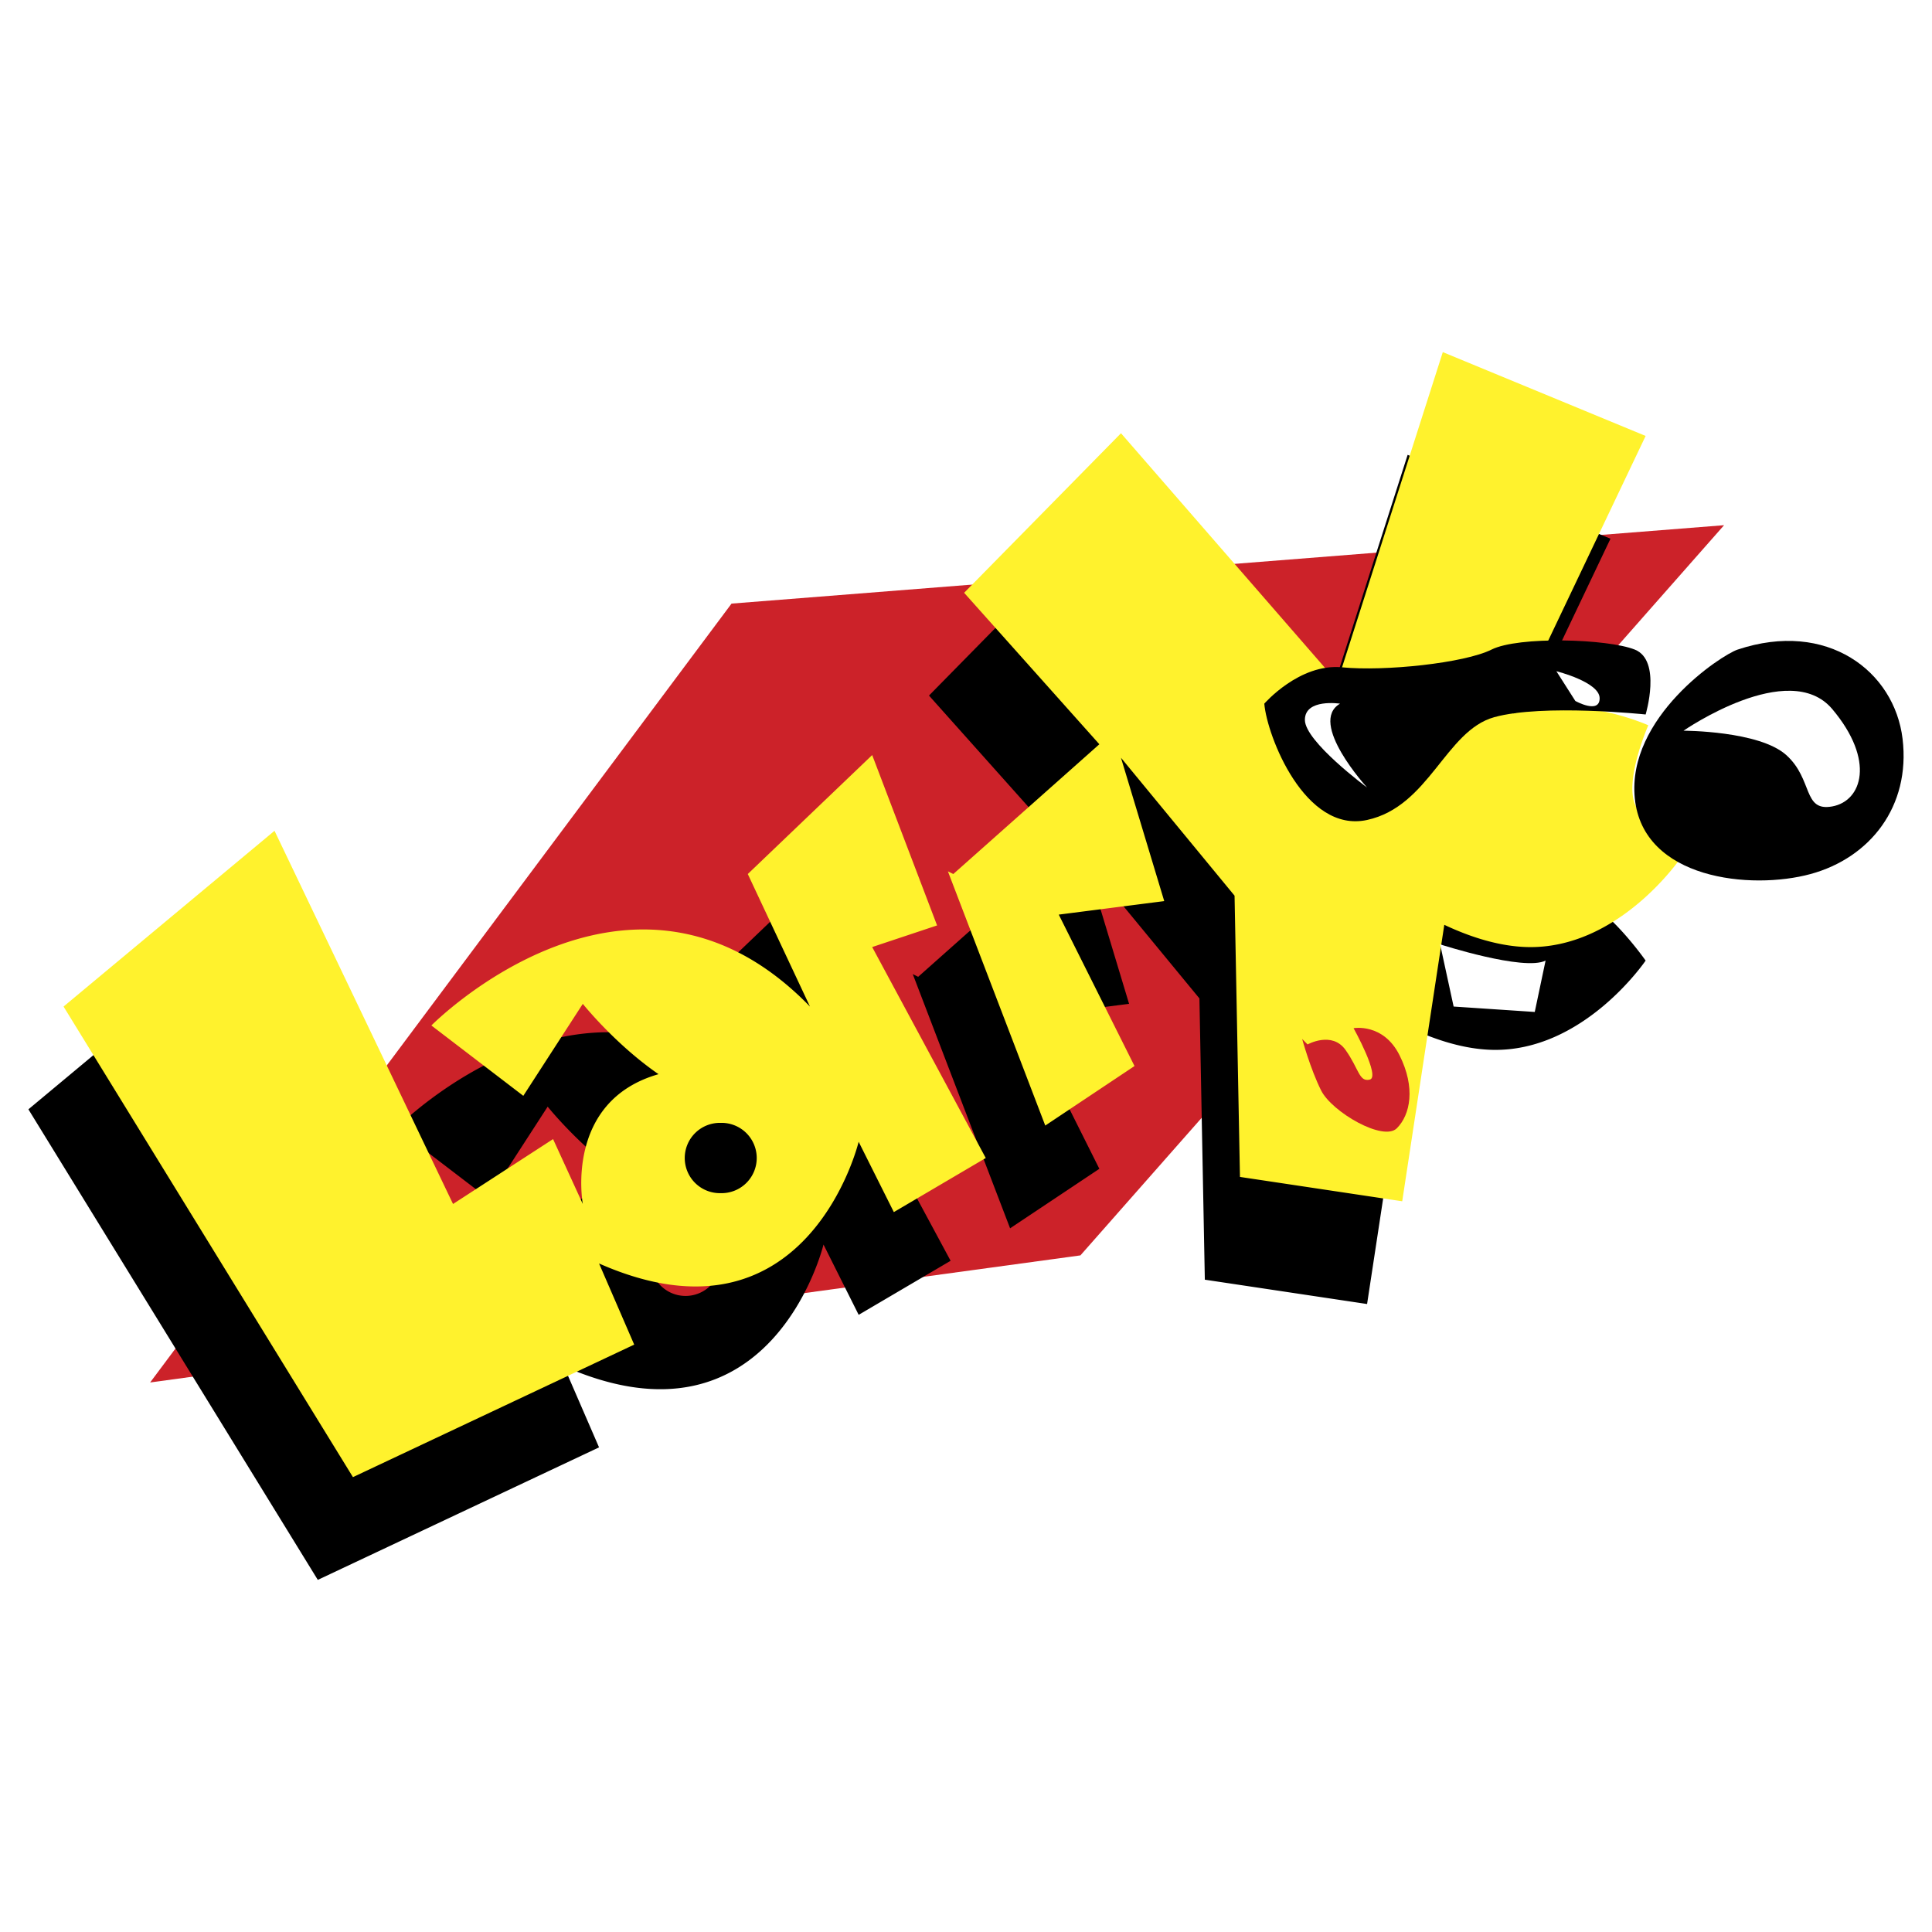 <svg xmlns="http://www.w3.org/2000/svg" width="2500" height="2500" viewBox="0 0 192.756 192.756"><g fill-rule="evenodd" clip-rule="evenodd"><path fill="#fff" d="M0 0h192.756v192.756H0V0z"/><path fill="#cc2229" d="M172.012 52.399l-99.026 7.822-58.008 77.709 92.815-12.68 64.219-72.851z"/><path d="M89.986 102.582L83.51 85.585 71.099 97.457l6.205 13.221c-17.807-18.348-37.774 1.891-37.774 1.891l9.175 7.014 5.936-9.172s3.238 4.045 7.556 7.012c-9.446 2.699-7.556 12.953-7.556 12.953l-2.97-6.475-9.981 6.475-17.81-37.237-21.046 17.539 28.873 46.947 28.06-13.221-3.509-8.094c20.777 9.172 25.903-12.141 25.903-12.141l3.509 7.012 9.173-5.393-11.333-21.046 6.476-2.16zm-21.587 26.713c-1.939 0-3.506-1.568-3.506-3.506a3.507 3.507 0 1 1 7.015 0 3.507 3.507 0 0 1-3.509 3.506zM160.141 91.251c-.701-.612-.859-1.732-.762-2.97.211-2.581 1.568-5.665 1.568-5.665s-5.936-2.697-11.873-1.619a9.298 9.298 0 0 0-1.58.451l13.184-27.702-20.238-8.366-10.051 31.451-.469 1.467-21.586-24.822-15.649 15.92 13.491 15.108-14.57 12.952-.54-.27 9.711 25.363 8.906-5.938-7.557-15.111 10.523-1.348-4.316-14.301 11.334 13.762.539 28.061 16.188 2.428 4.199-27.578c2.797 1.318 5.596 2.141 8.213 2.217 9.176.27 15.379-8.904 15.379-8.904s-1.888-2.698-4.044-4.586z"/><path d="M93.493 92.33l-6.475-16.998-12.411 11.87 6.204 13.222c-17.808-18.345-37.773 1.889-37.773 1.889l9.173 7.018 5.935-9.176s3.241 4.049 7.557 7.016c-9.444 2.699-7.557 12.951-7.557 12.951l-2.967-6.475-9.98 6.475-17.81-37.233-21.048 17.535 28.872 46.949 28.061-13.221-3.506-8.094c20.775 9.174 25.9-12.143 25.9-12.143l3.511 7.016 9.171-5.396-11.332-21.048 6.475-2.157zm-21.585 26.711a3.507 3.507 0 1 1 0-7.012 3.507 3.507 0 1 1 0 7.012zM163.646 80.999c-.697-.612-.859-1.733-.758-2.968.207-2.581 1.564-5.669 1.564-5.669s-5.932-2.697-11.869-1.617a9.53 9.53 0 0 0-1.584.451l13.186-27.702-20.236-8.363-10.053 31.449-.471 1.467-21.584-24.823-15.65 15.919 13.492 15.111-14.572 12.948-.539-.269 9.714 25.364 8.904-5.938-7.557-15.108 10.523-1.348-4.316-14.301 11.332 13.76.539 28.06 16.189 2.43 4.197-27.583c2.801 1.321 5.598 2.141 8.215 2.218 9.174.271 15.379-8.902 15.379-8.902s-1.884-2.697-4.045-4.586z" fill="#fff22d"/><path d="M173.361 64.81c8.938-2.982 15.648 2.158 16.459 8.902.809 6.745-3.24 11.871-9.174 13.489-5.938 1.621-16.732.541-17.541-7.552-.81-8.094 8.637-14.3 10.256-14.839z"/><path d="M167.965 72.903s10.521-7.284 14.84-2.158 2.967 9.171 0 9.712c-2.969.541-1.889-2.697-4.59-5.126-2.697-2.428-10.25-2.428-10.25-2.428zM143.682 94.219s8.363 2.699 10.521 1.619l-1.08 5.125-8.094-.539-1.347-6.205z" fill="#fff"/><path d="M130.457 104.203s2.43-1.352 3.779.539c1.35 1.889 1.35 3.238 2.43 2.969 1.078-.271-1.619-5.129-1.619-5.129s2.965-.541 4.584 2.699c1.619 3.238 1.08 5.938-.268 7.287-1.35 1.348-6.477-1.619-7.557-3.779-1.078-2.158-1.887-5.129-1.887-5.129l.538.543z" fill="#cc2229"/><path d="M126.139 70.204c.273 3.238 4.051 12.955 10.256 11.604 6.207-1.351 7.826-8.905 12.68-10.253 4.857-1.351 15.111-.271 15.111-.271s1.619-5.394-1.08-6.474c-2.697-1.08-11.6-1.351-14.299 0-2.699 1.349-10.664 2.188-14.91 1.769-4.247-.42-7.758 3.625-7.758 3.625z"/><path d="M133.695 70.204s-3.506-.539-3.506 1.619c0 2.161 6.205 6.747 6.205 6.747s-5.937-6.479-2.699-8.366zM155.281 66.968s4.316 1.08 4.316 2.697c0 1.619-2.426.27-2.426.27l-1.89-2.967z" fill="#fff"/></g></svg>